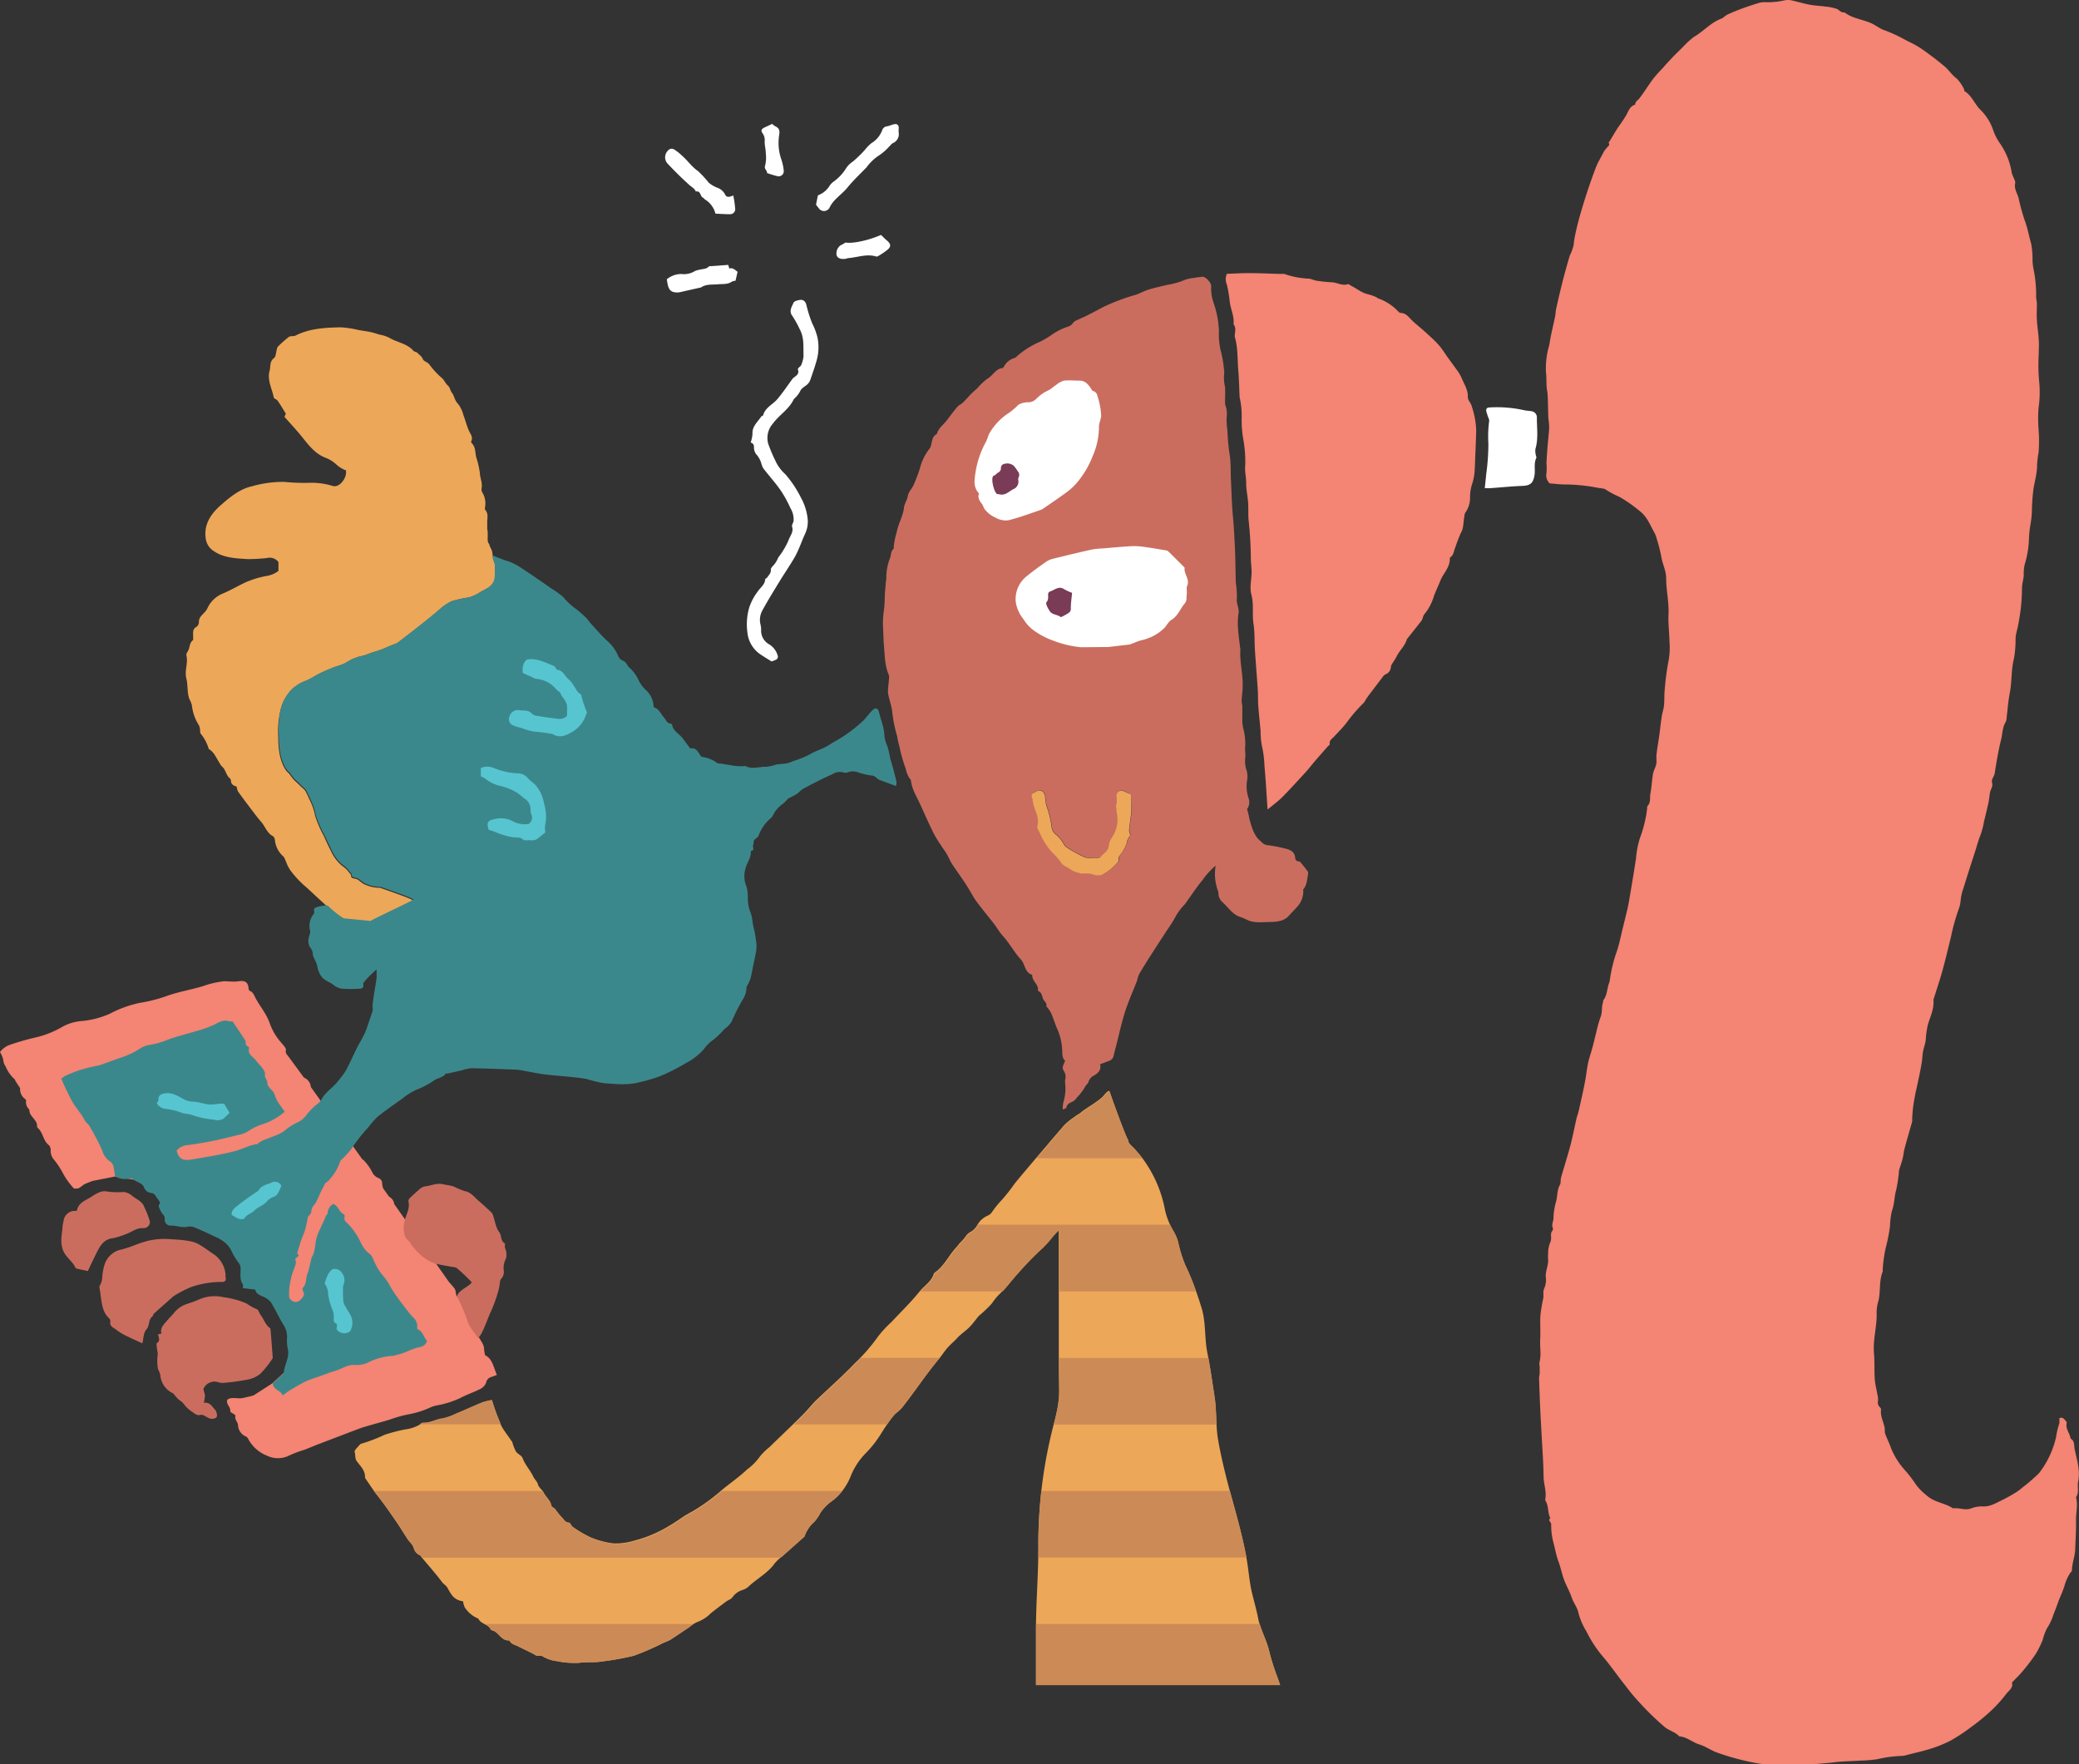 <svg xmlns="http://www.w3.org/2000/svg" viewBox="0 0 443.77 376.52"><rect x="0" y="0" width="443.77" height="376.52" fill="#333333" stroke="none"/><defs><style>.cls-1{fill:#f48473;}.cls-2{fill:#ca6d5f;}.cls-3{fill:#fff;}.cls-4{fill:#793b55;}.cls-5{fill:#eda759;}.cls-6{fill:#cc8b56;}.cls-7{fill:#3b888c;}.cls-8{fill:#56c5d0;}</style></defs><g id="Layer_2" data-name="Layer 2"><g id="Layer_1-2" data-name="Layer 1"><path class="cls-1" d="M313.31,84.68c.06-1.52-.81-2.71-1.32-4A8.17,8.17,0,0,0,311,79c-.64-.9-1.3-1.78-1.94-2.67s-1.22-1.86-1.95-2.68c-.88-1-1.88-1.87-2.86-2.77s-2.1-1.74-3.05-2.7c-.63-.65-1.15-1.34-2.16-1.38a.93.93,0,0,1-.57-.31,10.83,10.83,0,0,0-4.3-2.81c-.12,0-.21-.17-.33-.22a9.09,9.09,0,0,0-1.55-.58,6.55,6.55,0,0,1-2.17-.89c-.76-.48-1.55-.91-2.33-1.37-1.22.48-2.3-.3-3.46-.37a31.23,31.23,0,0,1-3.2-.32c-.6-.08-1.16-.39-1.76-.46a18,18,0,0,1-5.23-1,2,2,0,0,0-.65,0c-2.27-.06-4.54-.17-6.81-.18-1.64,0-3.28.1-4.8.15a2.88,2.88,0,0,0,0,2.3,28.87,28.87,0,0,1,.62,3.72c.21,1.6,1,3.09.8,4.76.58.7.33,1.51.27,2.29a1.06,1.06,0,0,0,0,.39c.7,2.35.54,4.8.75,7.21.16,1.87.19,3.76.28,5.64a2.57,2.57,0,0,0,.08.38,17.92,17.92,0,0,1,.36,3.83,24.15,24.15,0,0,0,.4,5.11,26.6,26.6,0,0,1,.36,5.25c-.14,1.32.22,2.54.2,3.82s.32,2.79.42,4.19c.08,1.16,0,2.34.08,3.51a83.74,83.74,0,0,1,.5,8.38c0,1,.16,1.91.16,2.87,0,1.59-.46,3.29-.06,4.76.58,2.13.14,4.24.47,6.34.28,1.83.18,3.71.3,5.57.19,2.9.43,5.79.62,8.7.07,1.07,0,2.15.1,3.23.13,1.78.33,3.56.49,5.34a16.42,16.42,0,0,0,.26,3.08,22.52,22.52,0,0,1,.56,4.3c.27,3,.44,6,.67,9.37,1.19-1,2.23-1.74,3.13-2.64,1.66-1.67,3.24-3.43,4.84-5.16.59-.63,1.12-1.31,1.69-2,1-1.2,2.08-2.4,3.12-3.59.17-.2.52-.42.49-.58-.15-.84.52-1.14.94-1.6.91-1,1.86-1.92,2.68-3A33.36,33.36,0,0,1,291.1,150a4.89,4.89,0,0,0,.48-.76c.32-.47.64-.93,1-1.38.76-1,1.51-2,2.28-3,.27-.35.53-.8.9-.94a1.8,1.8,0,0,0,1.14-1.67,1.67,1.67,0,0,1,.26-.58c.34-.55.73-1.08,1-1.66.65-1.27,1.81-2.23,2.17-3.67,0,0,.08,0,.1-.08,1-1.26,2-2.5,3-3.79.29-.4.29-1.05.62-1.39a11,11,0,0,0,2.07-4c.43-1.07.92-2.12,1.35-3.19.63-1.54,2-2.77,2-4.56,0-.12,0-.31.1-.37.77-.53.74-1.44,1.09-2.17a28.38,28.38,0,0,1,1.2-3.11c.55-.89.48-2.16.68-3.26.07-.33.05-.76.25-1a5.59,5.59,0,0,0,1-3.44,9,9,0,0,1,.4-2.56,11.14,11.14,0,0,0,.6-3.46c.06-.66.06-1.34.09-2,.08-2.07.19-4.14.22-6.21a17.91,17.91,0,0,0-.94-5C314,86,313.28,85.45,313.31,84.68Z"/><path class="cls-1" d="M442.83,309.22c-.15-.7.05-1.72-.87-2.18-.11-1.14-1.11-2-.82-3.31.06-.27-.4-.73-.72-1s-.59-.07-.85-.09a7.1,7.1,0,0,1,0,1.15,16.59,16.59,0,0,0-.68,2.87,19.59,19.59,0,0,1-3.66,7.77,37.65,37.65,0,0,1-3.54,3.06,9.91,9.91,0,0,1-1.33,1,33.66,33.66,0,0,1-3,1.68c-1.3.61-2.51,1.42-4.07,1.35a6.41,6.41,0,0,0-2.53.41c-1.32.51-2.59-.19-3.88,0-1.76-1.17-4-1.25-5.66-2.79A11.73,11.73,0,0,1,409,316.9a30.19,30.19,0,0,0-2.19-2.9,16.1,16.1,0,0,1-3.14-4.86c-.36-1.08-.9-2.1-1.28-3.17-.16-.46,0-1-.16-1.5-.29-1.2-.9-2.34-.71-3.65a.64.64,0,0,0-.23-.45,1.41,1.41,0,0,1-.41-1.43,4.4,4.4,0,0,0-.14-1.29c-.18-1.09-.49-2.18-.56-3.28-.13-1.87,0-3.75-.18-5.62-.21-2.74.57-5.39.59-8.11a8.33,8.33,0,0,1,.23-2.5c.71-2.19.16-4.57,1.05-6.73.05-.11,0-.27,0-.4a29.23,29.23,0,0,1,.63-4.61,38.13,38.13,0,0,0,.93-4.69,16.58,16.58,0,0,1,.39-3.21c.56-1.5.51-3.08.94-4.58a30.78,30.78,0,0,0,.59-4,2.7,2.7,0,0,1,.08-.39c.23-.74.5-1.46.69-2.21s.21-1.41.4-2.1c.52-2,1.1-3.89,1.64-5.84a3.49,3.49,0,0,0,0-.65c.06-.81.1-1.63.2-2.44s.3-1.87.47-2.8c.1-.53.23-1,.35-1.57.35-1.67.73-3.34,1-5,.15-.79.14-1.61.28-2.41s.48-1.64.59-2.48a19.4,19.4,0,0,1,.49-3.44c.52-1.69,1.35-3.35,1.16-5.21,0-.12.08-.24.12-.37.61-2,1.28-3.92,1.82-5.91.66-2.38,1.22-4.78,1.81-7.18A43.73,43.73,0,0,1,418,194.3a7.49,7.49,0,0,0,.52-2.27,10,10,0,0,1,.56-2.38c.57-1.87,1.16-3.72,1.75-5.57.33-1,.68-2.06,1-3.09a30.62,30.62,0,0,1,1-3,17.06,17.06,0,0,0,.67-2.69q.51-2,.93-3.93c.16-.72.21-1.47.34-2.2s.68-1.29.45-2.09.44-1.29.55-2c.38-2.41.77-4.84,1.37-7.2.32-1.27.26-2.64,1-3.81a2.32,2.32,0,0,0,.18-.89c.22-1.75.33-3.53.67-5.25.49-2.44.27-4.95.9-7.38a23.2,23.2,0,0,0,.34-4.18,7,7,0,0,1,.15-1.22,40.1,40.1,0,0,0,1.22-9.57c0-.9.28-1.8.38-2.7a10.27,10.27,0,0,1,.17-2.31,20.8,20.8,0,0,0,.95-5.84,23.94,23.94,0,0,1,.29-2.67,19.87,19.87,0,0,0,.33-3.08,40.71,40.71,0,0,1,.27-4.13c.22-1.85.84-3.62.83-5.52a18.6,18.6,0,0,1,.32-2.73,31.17,31.17,0,0,0,0-5,28.8,28.8,0,0,1,0-4.55,23.17,23.17,0,0,0,.12-5.7,38.07,38.07,0,0,1-.09-5.65c0-1.09.1-2.19,0-3.27-.08-1.4-.32-2.79-.39-4.18-.07-1.14,0-2.28,0-3.42,0-.49-.15-1-.16-1.47a27.3,27.3,0,0,0-.52-5.77,11.79,11.79,0,0,1-.25-2,18.26,18.26,0,0,0-.3-3.64c-.49-1.66-.77-3.37-1.4-5a45,45,0,0,1-1.27-4.66c-.26-1-1-2-.73-3.15.1-.44-.27-1-.44-1.48a7,7,0,0,1-.28-.71,15.17,15.17,0,0,0-2.6-6.45,11.33,11.33,0,0,1-1.33-2.59,11.14,11.14,0,0,0-2.61-4.32c-1.4-1.27-1.95-3.22-3.64-4.19,0,0,.07-.25,0-.32a8,8,0,0,0-1.6-2.33C416.62,16,416,14.93,415,14.11c-1.64-1.38-3.34-2.66-5.1-3.87a23.76,23.76,0,0,0-2.81-1.51,32.52,32.52,0,0,0-4.85-2.28c-1-.32-1.87-1.08-2.86-1.51-1.86-.83-4-1-5.67-2.3-.75.14-1.12-.54-1.68-.76a11.44,11.44,0,0,0-2.49-.49c-1.11-.15-2.24-.19-3.34-.4-1.28-.24-2.52-.64-3.79-.91a3.8,3.8,0,0,0-1.54,0,16,16,0,0,1-4,.39,4.35,4.35,0,0,0-1.3.12c-1.21.36-2.4.75-3.58,1.18s-2.21.86-3.28,1.35c-.46.22-.82.68-1.29.86-2.25.83-3.8,2.72-5.84,3.89A19.7,19.7,0,0,0,359,10.26a58,58,0,0,0-4.05,4.24,30,30,0,0,0-2.07,2.31c-1,1.35-1.89,2.8-2.91,4.14-.34.45-.94.7-.93,1.38-1.09.32-1.4,1.26-1.86,2.16a32.64,32.64,0,0,1-1.83,2.74c-.58.91-1.11,1.83-1.67,2.75-.11.18-.35.44-.29.53.31.52-.17.69-.38,1a7.7,7.7,0,0,0-.57.71c-.44.78-.83,1.58-1.28,2.36-.76,1.34-4.95,13.32-5.27,17.79a12,12,0,0,1-.84,2.25c-.54,1.85-1.07,3.71-1.54,5.58s-.92,3.8-1.34,5.71c-.12.5-.1,1-.21,1.54-.27,1.35-.59,2.69-.87,4-.16.77-.27,1.55-.42,2.31a17.15,17.15,0,0,0-.68,5.66c.18,1.38,0,2.82.29,4.17.15.76.17,5.28.23,5.76a12.38,12.38,0,0,1,.16,2c-.06,1.28-.23,2.56-.33,3.84s-.19,2.5-.24,3.76a10.3,10.3,0,0,1,0,2,2.3,2.3,0,0,0,.7,2.22c1,.08,2,.2,3,.23a38.14,38.14,0,0,1,7.31.72c.59.13,1.33.08,1.73.43a18.56,18.56,0,0,0,2.82,1.49,30.33,30.33,0,0,1,4.75,3.38c1.33,1.21,1.88,2.8,2.72,4.25a6.17,6.17,0,0,1,.54,1.45,29.59,29.59,0,0,1,.93,3.65c.23,1.58,1.05,3,1.05,4.67,0,2.55.62,5.08.5,7.68-.09,1.93.17,3.88.21,5.83a16.12,16.12,0,0,1-.15,3.81,54.7,54.7,0,0,0-.86,6.35c-.13,1.14-.05,2.3-.16,3.44-.08.81-.37,1.6-.49,2.42-.2,1.25-.32,2.52-.49,3.78-.2,1.42-.46,2.84-.62,4.27-.09.69.07,1.41-.06,2.08s-.57,1.36-.69,2.06c-.24,1.41-.29,2.84-.56,4.24-.16.86.14,1.82-.58,2.58-.15.15-.09.5-.13.76-.1.63-.16,1.28-.32,1.91a25.11,25.11,0,0,1-1.18,4.16,19.51,19.51,0,0,0-.86,4.44c-.18,1.07-.33,2.15-.51,3.22-.26,1.59-.52,3.19-.8,4.78-.14.85-.28,1.71-.47,2.56-.35,1.52-.73,3-1.11,4.56s-.68,3.15-1.2,4.67a31.1,31.1,0,0,0-1.5,6.14,2.21,2.21,0,0,1-.11.51c-.51,1.23-.4,2.68-1.28,3.8-.09.1,0,.33-.06.47-.37,1-.1,2.08-.52,3.09a28.2,28.2,0,0,0-.95,3.41c-.28,1.07-.52,2.15-.81,3.21s-.68,2.13-.91,3.22c-.29,1.39-.42,2.82-.7,4.21-.39,2-.85,4-1.3,6-.12.55-.34,1.07-.47,1.62-.44,1.92-.8,3.85-1.3,5.75-.62,2.31-1.35,4.58-2,6.88-.14.5,0,1.11-.25,1.54-.61,1.13-.5,2.38-.81,3.55a14.54,14.54,0,0,0-.56,3.61c0,.63-.45,1.27-.15,2a.73.73,0,0,1-.07.63c-.43.48-.27,1-.28,1.56a2.35,2.35,0,0,1-.27,1.11,6.68,6.68,0,0,0-.37,2.4,4.78,4.78,0,0,0,0,1c.11,1.37-.67,2.64-.47,4a4.42,4.42,0,0,1-.41,2.34,3.51,3.51,0,0,0-.13,1.13,6.19,6.19,0,0,1,0,.74,37.23,37.23,0,0,0-.63,3.73c-.11,1.71.05,3.44-.05,5.15s.29,3.32-.17,5a2.64,2.64,0,0,0,.06.78c0,.47,0,1,0,1.42s-.14.74-.13,1.1q.11,3.48.27,7c.08,1.75.19,3.49.28,5.24.15,2.9.38,5.81.41,8.72,0,1.64.69,3.22.36,4.88a.64.64,0,0,0,.08.38c.68,1.13.41,2.5,1,3.66-.6.51.2.84.19,1.33a14,14,0,0,0,.52,4.05c.34,1.26.54,2.57,1,3.79s.71,2.47,1.12,3.69c.49,1.44,1.28,2.71,1.76,4.14.37,1.1,1.2,2.09,1.4,3.2a14.76,14.76,0,0,0,1.73,4,26.21,26.21,0,0,0,3.5,5.35c1.73,2,3.19,4.22,4.87,6.27a41.16,41.16,0,0,0,3,3.6,60.08,60.08,0,0,0,5.44,5.26c1,.73,2.18,1,3,1.9,1.61.1,2.79,1.27,4.28,1.72,1.22.38,2.31,1.13,3.5,1.63a53.82,53.82,0,0,0,8.06,2.24,18.27,18.27,0,0,0,4.28.41,82.9,82.9,0,0,0,12.7-.44c1.92-.27,3.89-.26,5.83-.39a28.09,28.09,0,0,0,3.67-.31,27.06,27.06,0,0,1,5.37-.7,3.32,3.32,0,0,0,.76-.16c1.73-.45,3.48-.82,5.18-1.36a26,26,0,0,0,4.34-1.77,38.77,38.77,0,0,0,4.34-2.87,41.3,41.3,0,0,0,3.85-3.12,29.08,29.08,0,0,0,3.61-3.92c.53-.71,1.59-1.34,1.23-2.44.8-.85,1.62-1.61,2.32-2.47a41.55,41.55,0,0,0,2.75-3.62,19.8,19.8,0,0,0,1.49-3,12.26,12.26,0,0,1,.9-2.45,12.47,12.47,0,0,0,1.42-3c.45-1.1.83-2.24,1.26-3.35a27.39,27.39,0,0,0,1.07-2.72,9.59,9.59,0,0,1,1.25-2.81c.11-.16.35-.32.35-.48,0-1.54.65-3,.7-4.53.07-2.11.22-4.23.17-6.34,0-1.6.44-3.2,0-4.8.72-1,.23-2.17.44-3.26C444.09,313.81,443.29,311.5,442.83,309.22Z"/><path class="cls-1" d="M103.54,289.24a9.5,9.5,0,0,1-.21-1.29c0-1.3-1.19-2.14-1.39-3.37,0-.14-.35-.21-.51-.35s-.61-.45-.58-.62c.16-.87-.72-1.08-1-1.75.77-.91-.16-1.54-.55-2.22-.57-1-.78-2.14-1.73-2.93-.29-.25-.24-.89-.38-1.35a1.53,1.53,0,0,0-.29-.51c-.34-.42-.71-.83-1.1-1.28h0L84.16,257a2.11,2.11,0,0,0-1.12-1.6h0l-1.25-1.76a3.84,3.84,0,0,1-.22-1.08,1.14,1.14,0,0,0-.72-1.1,2.7,2.7,0,0,1-1.26-1,10.67,10.67,0,0,0-2.12-3l-.06.07L66.35,232l0,0a2.35,2.35,0,0,0-1.47-2l-3.24-4.41-.13-.17-.42-.56a1,1,0,0,1-.06-.72c.11-.42-.59-1.1-1-1.61a12.08,12.08,0,0,1-2.34-3.84,12.93,12.93,0,0,0-1.21-2.55c-.6-1-1.33-2-1.91-3.08-.33-.59-.49-1.28-1.23-1.56a.58.58,0,0,1-.27-.43c-.07-1.37-.7-1.87-2.11-1.64-1,.17-2.15,0-3.22,0a21.1,21.1,0,0,0-4.55,1.09c-2.6.77-5.3,1.19-7.86,2.15a31.51,31.51,0,0,1-5.53,1.38,24.53,24.53,0,0,0-6.33,2.3,18.86,18.86,0,0,1-6.15,1.58,10,10,0,0,0-4,1.22A20.43,20.43,0,0,1,8,221.33,54.54,54.54,0,0,0,2.11,223,4.53,4.53,0,0,0,0,224.54a5.5,5.5,0,0,1,.69,1.65,2.85,2.85,0,0,0,.52,1.44,7.58,7.58,0,0,0,1.94,2.75c.08.05.08.23.14.33.28.44.57.87,1,1.52a2.61,2.61,0,0,0,1,2.28c.13.1.29.28.28.42a2.06,2.06,0,0,0,.7,1.88c-.11,1.5,1.75,2.11,1.64,3.62,0,.15.18.34.32.47,1,1,1,2.64,2.25,3.55a1.62,1.62,0,0,1,.33,1.22,2.91,2.91,0,0,0,.73,1.87,16.83,16.83,0,0,1,1.79,2.67,15.2,15.2,0,0,0,2.47,3.47c1,0,1,0,1.91-.73a4.86,4.86,0,0,1,1.05-.51c.32-.14.65-.24,1-.39l4.73-.93L36.09,253l16.1,13.28L61,280.92l2,9.86-4.9,4.49-4,2.57c-.78.2-1.57.4-2.37.56-1.08.2-2.28-.34-3.22.35-.31,1,.81,1.56.63,2.49,0,.16.6.43.91.67.09.07.24.21.22.27-.26.79.5,1.28.54,2a2.73,2.73,0,0,0,1.62,2.39,1,1,0,0,1,.48.42A7.74,7.74,0,0,0,57,310.69a5.35,5.35,0,0,0,4.51.07,20.87,20.87,0,0,1,3-1.18c.41-.12.81-.28,1.21-.44.76-.3,1.51-.63,2.28-.92l7.88-3c.65-.24,1.3-.5,2-.7,1.78-.53,3.57-1,5.35-1.54a26.19,26.19,0,0,1,4-1.12,19.7,19.7,0,0,0,4.84-1.56,8.57,8.57,0,0,1,1-.31,19.71,19.71,0,0,0,5.18-1.61c1.37-.73,2.87-1.22,4.26-1.93a2.58,2.58,0,0,0,1.26-1.35,1.48,1.48,0,0,1,1.06-1.19l1.23-.46C105.34,291.8,105.11,290,103.54,289.24Z"/><path class="cls-2" d="M266.18,172.69a7.92,7.92,0,0,1,.31,1.17,5.86,5.86,0,0,1-1.43,4.31c-1.41,1.75-2.77,3.54-4.16,5.31a2.28,2.28,0,0,1-.53.58,16,16,0,0,0-3.73,3.83c-1.35,1.61-2.47,3.4-3.72,5.09a13.78,13.78,0,0,0-1.75,2.23,33.68,33.68,0,0,1-2.12,3.4c-1.11,1.73-2.25,3.46-3.36,5.2-.88,1.37-1.75,2.75-2.57,4.16a9.78,9.78,0,0,0-.42,1.36c-.85,2.19-1.82,4.34-2.54,6.57s-1.28,4.83-1.9,7.25c-.19.71-.38,1.42-.54,2.14a1.47,1.47,0,0,1-1,1.14l-1.91.72c.33,1.21-.42,1.91-1.36,2.44a2.18,2.18,0,0,0-1.12,1.36c-.11.38-.56.65-.71,1a10.73,10.73,0,0,1-1.73,2.27,2.55,2.55,0,0,1-1,.94c-.64.26-1.15.52-1.29,1.28,0,.12-.38.19-.76.37a7.48,7.48,0,0,1,.15-1.58,9.73,9.73,0,0,0,.38-3.9,4,4,0,0,1,0-.92,2.28,2.28,0,0,0-.29-1.84c-.41-.59-.25-1,.28-2.17-.71-.62-.57-1.43-.63-2.31a12.57,12.57,0,0,0-1-4.36c-.51-1.13-.86-2.33-1.35-3.47a7.53,7.53,0,0,0-.83-1.25c-.06-.09-.22-.19-.2-.26.19-.77-.59-1.1-.75-1.68s-.29-1.27-1-1.58c0,0-.07-.08-.06-.11.2-1.23-1.11-1.87-1.19-3,0-.13,0-.33-.11-.35-1.55-.52-1.39-2.26-2.35-3.27-1.41-1.51-2.38-3.42-3.82-5-.72-.77-1.24-1.73-1.89-2.58-1.25-1.61-2.56-3.17-3.77-4.81-.68-.92-1.2-2-1.81-2.95-.43-.68-.86-1.36-1.31-2-.68-1-1.4-2-2.06-3-.4-.62-.68-1.32-1.06-2s-.89-1.32-1.31-2a26.45,26.45,0,0,1-1.5-2.43c-1-2-1.89-4-2.79-6-.78-1.77-1.9-3.41-2.13-5.4,0-.16-.17-.3-.27-.43a5.55,5.55,0,0,1-.8-1.95,36.37,36.37,0,0,1-1.25-4.25c-.16-.78-.37-1.55-.55-2.33,0-.21-.06-.43-.11-.63a28.62,28.62,0,0,1-1-5c-.11-1.37-.71-2.7-.9-4.08-.12-.84.35-3.45.19-3.8-.9-2-.88-4.13-1.06-6.23-.11-1.2-.12-2.42-.18-3.63a18.32,18.32,0,0,1,.19-4.18,28.43,28.43,0,0,0,.16-3.07c.07-1,.16-1.93.24-2.9a3.34,3.34,0,0,0,.09-.52,11.41,11.41,0,0,1,.83-4.58c.2-.63.11-1.33.68-1.83.1-.08.07-.33.07-.5a16.62,16.62,0,0,1,.66-3.18c.32-1.81,1.35-3.37,1.53-5.16.1-.9.67-1.58.82-2.48s.87-1.54,1.23-2.35a36,36,0,0,0,1.32-3.45,11.16,11.16,0,0,1,2.14-4.37,1.76,1.76,0,0,0,.23-.58c.29-.87.22-1.93,1.23-2.45,0,0,.06-.07.07-.11.35-1.23,1.42-1.92,2.14-2.88s1.45-1.94,2.23-2.86c.29-.34.77-.5,1.1-.82.66-.64,1.25-1.34,1.9-2,.42-.42.89-.79,1.32-1.2a11.84,11.84,0,0,1,2.13-2c1.15-.64,1.7-2.11,3.19-2.23.12,0,.22-.25.33-.39a3.65,3.65,0,0,1,2.17-1.75,1.45,1.45,0,0,0,.64-.45A18,18,0,0,1,221.85,73a17.31,17.31,0,0,0,2.72-1.6,12.85,12.85,0,0,1,3.27-1.64,2.16,2.16,0,0,0,1.23-.86c.33-.47,1.07-.65,1.64-.95.36-.18.75-.32,1.12-.51,1.18-.61,2.36-1.2,3.52-1.84a42.75,42.75,0,0,1,7.14-2.7c.9-.31,1.74-.8,2.64-1.08,1.28-.4,2.61-.67,3.9-1a15.9,15.9,0,0,0,3.68-1,6.52,6.52,0,0,1,2-.48c.64-.12,1.29-.2,1.93-.27s1.91,1.2,1.89,2a9.33,9.33,0,0,0,.49,3.48,21.26,21.26,0,0,1,1.17,6.1,15.18,15.18,0,0,0,.35,4.08,25.93,25.93,0,0,1,.78,4.73s0,.09,0,.13a8.55,8.55,0,0,0,.17,3c.08,1,0,2.09,0,3.14a2.8,2.8,0,0,0,.07.77,5.13,5.13,0,0,1,.27,2.53,15.57,15.57,0,0,0,.17,2.87,43.15,43.15,0,0,0,.5,5.31c.25,1.71.16,3.48.25,5.22.13,2.65.18,5.32.44,8,.19,2,.28,4,.38,5.92.15,2.65.13,5.3.22,8a19.29,19.29,0,0,1,.22,3.36c-.15,1.13.53,2.06.36,3.15a14.89,14.89,0,0,0-.12,3.13c.08,1.45.3,2.89.47,4.33a1.32,1.32,0,0,1,.05.26c-.19,2.58.52,5.11.49,7.68,0,1.1-.18,2.21-.23,3.31,0,.42.14.83.15,1.25,0,1.09,0,2.18,0,3.28a11.58,11.58,0,0,0,.18,1.28,13.11,13.11,0,0,1,.45,3.78c-.15.89.1,1.68,0,2.46a6.44,6.44,0,0,0,.34,3,5.39,5.39,0,0,1,0,2.23,8.16,8.16,0,0,0,.37,3.55A2.48,2.48,0,0,1,266.18,172.69Zm-24.7-3.11-1.24-.63a1.79,1.79,0,0,0-.24-.12c-1.14-.33-1.75.22-1.57,1.4a4.46,4.46,0,0,1,0,1,4.43,4.43,0,0,0-.15.76c.09.95.26,1.89.33,2.84a7,7,0,0,1-1.13,3.73,4.38,4.38,0,0,0-.76,1.9c-.06,1.14-1.19,1.58-1.75,2.4-.19.27-1,.17-1.5.18a4.45,4.45,0,0,1-1.83-.08,33.5,33.5,0,0,1-3.67-2,2.24,2.24,0,0,1-.89-.94,7,7,0,0,0-1.78-2.06,2.6,2.6,0,0,1-.74-1.29,20.75,20.75,0,0,0-1.1-4.64,8.65,8.65,0,0,1-.3-1.92,2,2,0,0,0-.22-.84,1.13,1.13,0,0,0-1.58-.43c-.6.28-1.3.38-1,1.33.14.46.17,1,.28,1.41.35,1.54,1.36,2.93.84,4.66-.12.43.33,1,.56,1.55a14.48,14.48,0,0,0,2.64,4.12,13,13,0,0,1,1.91,2.19c.32.54,1.07.82,1.65,1.19a5.52,5.52,0,0,0,3.11,1.12,6,6,0,0,1,2.28.24,2.52,2.52,0,0,0,1.73,0,11.32,11.32,0,0,0,2.66-2c.34-.36,1-.75.8-1.51,0-.24.27-.55.43-.82a7.65,7.65,0,0,0,1.32-2.43,2.92,2.92,0,0,1,.8-1.7,3.11,3.11,0,0,1-.3-1c.12-1.31.32-2.62.48-3.92a4,4,0,0,0,0-.49Z"/><path class="cls-3" d="M236.1,138.1v0a2.67,2.67,0,0,0,.4,0l4.53-.53a1.21,1.21,0,0,0,.37-.11c.73-.27,1.44-.59,2.18-.8a10,10,0,0,0,4.94-2.61c.53-.56.89-1.37,1.52-1.75,1.41-.83,1.85-2.34,2.81-3.46.57-.67.36-1.3.46-1.94s-.13-1.34.1-1.88c.62-1.43-.76-2.51-.54-3.84,0,0-.05-.07-.08-.1-1.13-1.13-2.26-2.27-3.4-3.39a.93.93,0,0,0-.47-.22c-1.8-.29-3.6-.62-5.42-.84a16.64,16.64,0,0,0-2.91,0c-1.77.11-3.54.28-5.31.43a17,17,0,0,0-2.14.21c-2.81.63-5.62,1.3-8.43,2a4.45,4.45,0,0,0-1.5.69c-1.33.93-2.65,1.88-3.91,2.91a6.2,6.2,0,0,0-2.48,5.61,7.56,7.56,0,0,0,1.62,3.64,8.4,8.4,0,0,0,2.27,2.47,16.77,16.77,0,0,0,4.09,2.14,22.88,22.88,0,0,0,5.79,1.4C232.43,138.15,234.27,138.1,236.1,138.1Z"/><path class="cls-3" d="M217.39,86.38a4.25,4.25,0,0,1,2.17-.52,2.36,2.36,0,0,0,1.7-.8,8.8,8.8,0,0,1,2.63-1.8c.59-.34,1.1-.83,1.67-1.2a4.17,4.17,0,0,1,1.55-.82c1.09-.12,2.21,0,3.32,0,1.28,0,1.87.85,2.48,1.74.11.16.21.41.36.45a1.34,1.34,0,0,1,1,1.15,14.85,14.85,0,0,1,.77,4.11c0,.79-.47,1.57-.46,2.36a15.68,15.68,0,0,1-1.33,6.27,20,20,0,0,1-3.43,5.77,13.08,13.08,0,0,1-2,1.86c-1.67,1.24-3.4,2.39-5.1,3.58a2.35,2.35,0,0,1-.46.26c-2.32.78-4.62,1.66-7,2.25a4.2,4.2,0,0,1-2.71-.54,5.94,5.94,0,0,1-2.43-1.91c-.19-.3-.27-.68-.49-1-.54-.68-1-1.35-.66-2.28,0,0-.12-.12-.17-.18-1.08-1.33-.79-2.83-.57-4.33a19.53,19.53,0,0,1,2.22-6.49c.33-.6.44-1.33.8-1.92a12.78,12.78,0,0,1,4.24-4.35A16.13,16.13,0,0,0,217.39,86.38Z"/><path class="cls-2" d="M266.49,173.86c1.06,5,2.3,5.3,2.94,6a1.85,1.85,0,0,0,1.25.54,30.69,30.69,0,0,1,3.93.78c.87.24,1.7.65,1.84,1.8,0,.3.18.93.86.87.15,0,.36.26.5.44.46.56.92,1.13,1.33,1.72a.84.84,0,0,1,.06.61c-.21,1.1-.22,2.28-1,3.19-.07.07-.05.25,0,.37a5,5,0,0,1-1.44,3.5c-.51.59-1.08,1.13-1.6,1.72-1.05,1.2-2.49,1.34-3.91,1.38-1.61,0-3.26.28-4.82-.34a14.47,14.47,0,0,0-1.52-.68c-1.82-.49-2.7-2.1-4-3.23a2.64,2.64,0,0,1-.83-2.1c-1.66-4.38.11-6.62-.76-7.65.58-.65,1.19-.57,1.8-1.23,1.7-1.85.34-3.43,1.63-5.64C263.08,175.22,265.88,174.56,266.49,173.86Z"/><path class="cls-4" d="M228.84,126.53c-.1,1.15-.28,2.26-.27,3.36a1,1,0,0,1-.49.94,9.6,9.6,0,0,1-1.12.65c-.18.1-.49.27-.58.2-.74-.58-1.9-.42-2.4-1.4a6.48,6.48,0,0,1-.39-.67c-.18-.44-.5-.89,0-1.38.1-.11.08-.33.12-.5.11-.52-.24-1.26.47-1.5,1-.34,1.83-1.25,3-.46A10.66,10.66,0,0,0,228.84,126.53Z"/><path class="cls-4" d="M212.2,101.49c.3-.07.53-.44.82-.61a1,1,0,0,0,.63-.9.91.91,0,0,1,.85-1,2.09,2.09,0,0,1,1.91.46,8.69,8.69,0,0,1,.84,1.15,1.12,1.12,0,0,1,.22,1.2,1,1,0,0,0-.12.64,1.73,1.73,0,0,1-1.11,2c-.9.49-1.7,1.4-2.92,1.07-.2-.05-.48,0-.6-.13C212.06,104.67,211.36,101.67,212.2,101.49Z"/><path class="cls-2" d="M43.5,299.39c1.51-.14,1.82,1,2.52,1.6.06.05.06.16.09.24.49,1.14.14,1.64-1.1,1.58a1.29,1.29,0,0,1-.38-.12c-.61-.26-1.3-.84-1.81-.71-.84.21-1.28-.31-1.76-.62a6.74,6.74,0,0,1-1.84-1.73,4.09,4.09,0,0,0-1-.85A10.18,10.18,0,0,1,37,297.41a4.73,4.73,0,0,1-2.79-4,6.14,6.14,0,0,0-.49-1.21,10.39,10.39,0,0,1-.05-3.15c0-.46-.14-.92-.18-1.38s-.15-.89,0-1c.81-.55.36-1.22.25-1.88l.73-.17c-.35-1.19.49-1.91,1.14-2.7.49-.59,1.06-1.11,1.54-1.71a6,6,0,0,1,2.76-1.91,25.34,25.34,0,0,0,2.69-1,8.2,8.2,0,0,1,5-.45,18.5,18.5,0,0,1,5,1.34,12.25,12.25,0,0,0,2.19,1.23c.36.09.54.82.84,1.22.7.92,1,2.11,2,2.82.15.1.13.48.15.73.15,1.71.28,3.42.41,5.14,0,.2.07.46,0,.59a21.29,21.29,0,0,1-2.63,3.3,6.2,6.2,0,0,1-2.81,1.25,49.21,49.21,0,0,1-5.16.69,3.65,3.65,0,0,1-1.24-.22,2.6,2.6,0,0,0-2.65,1c-.11.18-.28.4-.26.58.06.46.27.89.31,1.34A8.93,8.93,0,0,1,43.5,299.39Z"/><path class="cls-2" d="M21.19,274.59a3.94,3.94,0,0,0,.63-1.79,11.35,11.35,0,0,1,.6-3.2,4.9,4.9,0,0,1,2.79-2.73,26.47,26.47,0,0,0,3.08-.93,29.87,29.87,0,0,1,3.18-1.09,15.91,15.91,0,0,1,5.46-.32A23.4,23.4,0,0,1,41,265a6.88,6.88,0,0,1,2.12,1c.92.56,1.77,1.23,2.67,1.81A5.92,5.92,0,0,1,48.15,272a2.07,2.07,0,0,0,0,.61c.18.63-.11,1-.68,1a20.13,20.13,0,0,0-6.44,1,23.29,23.29,0,0,0-4,2.05c-1.4,1.23-2.8,2.47-4.18,3.72-.17.15-.17.49-.34.61-.9.68-.5,1.88-1.23,2.72s-.59,1.91-.9,3c-1.1-.51-2.07-.92-3-1.4a12.1,12.1,0,0,1-2.57-1.5c-.51-.44-1.49-.7-1.25-1.76a.9.9,0,0,0-.29-.7c-1.36-1.28-1.51-3-1.77-4.7C21.44,276,21.33,275.41,21.19,274.59Z"/><path class="cls-2" d="M18.75,271.28c-.78-.17-1.5-.31-2.21-.48a.66.66,0,0,1-.45-.26c-.68-1.48-2.21-2.27-2.74-4s-.11-3.08,0-4.6c0-.55.19-1.1.27-1.65a2.46,2.46,0,0,1,1.91-1.82c.25,0,.52,0,.89-.08.31-1.76,1.92-2.2,3.16-3a7.66,7.66,0,0,1,1.42-.81,2.91,2.91,0,0,1,1.49-.33,16.2,16.2,0,0,0,3.87.16,3.14,3.14,0,0,1,1.85.82c.91.75,2.17,1.15,2.6,2.42A18.6,18.6,0,0,1,32,260.74a1.34,1.34,0,0,1-1.46,1.38c-1.46-.07-2.47.9-3.72,1.3a14.91,14.91,0,0,1-2.71.85c-1.84.2-2.65,1.46-3.37,2.88S19.47,269.75,18.75,271.28Z"/><path class="cls-3" d="M316.93,104.19c.12-1.17.23-2.08.31-3a48,48,0,0,0,.46-6.54,24.59,24.59,0,0,1,.17-4.78c.05-.35-.2-.73-.31-1.1s-.23-.64-.3-1c-.11-.57.16-.78.72-.81a26.52,26.52,0,0,1,7.38.6c.48.11,1,.11,1.47.2a1.33,1.33,0,0,1,1.22,1.45c0,2.2.34,4.43-.31,6.62a3.33,3.33,0,0,0,.09,1.28c0,.21.19.46.11.61-.59,1.17-.2,2.45-.39,3.66-.27,1.75-.91,2.27-2.64,2.33-2.13.07-4.26.3-6.39.45C318.05,104.22,317.58,104.19,316.93,104.19Z"/><path class="cls-3" d="M160.23,94.46a7.07,7.07,0,0,0,.39-1.84c-.1-1.62,1.09-2.54,1.86-3.7.09-.13.38-.17.42-.29.43-1.64,2-2.25,3-3.41s2-2.64,3-4a2.86,2.86,0,0,1,.39-.51c.61-.5,1.43-.87,1-1.92,0-.08.17-.27.28-.39s.36-.26.42-.43a6.08,6.08,0,0,0,.53-2c-.08-1.89.19-3.81-.79-5.65a22.19,22.19,0,0,0-1.63-2.94c-.75-1-.07-1.92.28-2.77.14-.33.85-.52,1.33-.59.76-.12,1.19.29,1.4,1a27.21,27.21,0,0,0,1.26,4,14,14,0,0,1,1.12,3,10.29,10.29,0,0,1-.14,4.78c-.38,1.4-.87,2.77-1.34,4.14a2.51,2.51,0,0,1-.58,1c-.5.51-1.29.84-1.57,1.43a5.54,5.54,0,0,1-1.18,1.59,1.48,1.48,0,0,0-.27.29c-1,2.12-3.09,3.31-4.43,5.15a4.63,4.63,0,0,0-1,4.32,35.33,35.33,0,0,0,1.85,4.26,9.29,9.29,0,0,0,1.8,2.24,23.42,23.42,0,0,1,3.37,5.07,11.74,11.74,0,0,1,1.43,4.86,6.14,6.14,0,0,1-.57,2.76c-.8,1.71-1.36,3.54-2.32,5.17s-1.89,3-2.81,4.46c-1.36,2.24-2.75,4.46-4,6.75a4.14,4.14,0,0,0-.42,2.91,5,5,0,0,1,.16,1.15,3.33,3.33,0,0,0,1.8,3.22,4.2,4.2,0,0,1,1.78,2.53.73.73,0,0,1-.28.63,5.69,5.69,0,0,1-1.08.44c-.9-.57-1.81-1.1-2.67-1.71a6.44,6.44,0,0,1-2.49-4.52,12.89,12.89,0,0,1,.4-5.29,11.73,11.73,0,0,1,1.76-3.33c.57-.9,1.59-1.51,1.65-2.72,0-.11.3-.17.38-.3.35-.54.92-1,.81-1.74,0-.25.28-.6.51-.83a5.15,5.15,0,0,0,1-1.56,2.73,2.73,0,0,1,.34-.52,16.8,16.8,0,0,0,1.9-3.25c.32-1,1.18-1.84.79-3-.1-.32.23-.77.32-1.17a4.58,4.58,0,0,0-.66-2.76,25.93,25.93,0,0,0-1.85-3.44,28.88,28.88,0,0,0-1.78-2.38c-.73-.91-1.49-1.8-2.2-2.73a4.59,4.59,0,0,1-.39-1,5,5,0,0,0-1.12-2,2.39,2.39,0,0,1-.45-1.58C160.91,94.89,160.72,94.57,160.23,94.46Z"/><path class="cls-3" d="M174.18,43.69c.13-.65.26-1.28.41-2A4.86,4.86,0,0,0,177,39.77a3.42,3.42,0,0,1,1-1.05,10.09,10.09,0,0,0,2.63-2.85,5,5,0,0,1,1.43-1.4,24,24,0,0,0,2.6-2.54A9.28,9.28,0,0,1,186,30.56a5.48,5.48,0,0,0,2.3-2.75,1.19,1.19,0,0,1,1.05-.85c.5-.09,1-.33,1.48-.44.71-.16,1.09.23,1,1a4.21,4.21,0,0,0,0,.79,2.07,2.07,0,0,1-1.24,2.24c-.32.16-.54.52-.82.76a11.15,11.15,0,0,1-2.35,2A10,10,0,0,0,185,35.68c-1.38,1.43-2.84,2.79-4.09,4.33s-3,2.5-3.86,4.35a1.34,1.34,0,0,1-2.27.1Z"/><path class="cls-3" d="M156.52,41.72a22.39,22.39,0,0,1,.42,3,1.09,1.09,0,0,1-1.14,1c-1,0-2.06-.08-3.09-.12a4.91,4.91,0,0,0-2.19-3c-.18-.12-.3-.33-.49-.42-.62-.31-.43-1.53-1.5-1.3-.3-.73-1-1-1.54-1.54-1.53-1.37-3-2.85-4.41-4.33a2,2,0,0,1,0-2.87,1,1,0,0,1,1.27-.27,10.34,10.34,0,0,1,1.71,1.33c1.21,1.05,2.1,2.41,3.47,3.34A23.3,23.3,0,0,1,151.29,39a6.62,6.62,0,0,0,1.8,1.06,2.94,2.94,0,0,1,1.62,1.34C155.05,42.1,155.42,42.18,156.52,41.72Z"/><path class="cls-3" d="M157.44,58,157,59.92a2.34,2.34,0,0,0-.79.2c-.93.64-2,.46-3,.56-1.18.11-2.45-.08-3.53.64a1.12,1.12,0,0,1-.38.1l-3.94.89a3.16,3.16,0,0,1-.75.11c-1.32,0-1.84-.47-2.11-1.81-.06-.3-.1-.6-.17-1a4.86,4.86,0,0,1,3.11-1.13,4.44,4.44,0,0,0,2.9-.63,4.4,4.4,0,0,1,1.12-.31c.62-.17,1.32-.09,1.81-.64.08-.1.29-.09.45-.1l3.72-.26.24.78C156.46,57.05,156.88,57.64,157.44,58Z"/><path class="cls-3" d="M180.46,51.76c1.39.28,4.82-.4,7.59-1.62.43.4.81.81,1.24,1.17.85.7,1,1.31.14,2a14.63,14.63,0,0,1-2.11,1.41.55.55,0,0,1-.38,0c-2-.59-4,.25-6,.38-.08,0-.16.08-.24.1-1,.2-1.8,0-2.1-.62a2.13,2.13,0,0,1,.83-2.23C179.71,52.23,180,52.08,180.46,51.76Z"/><path class="cls-3" d="M164.84,26.44a3.22,3.22,0,0,0,.69.54c.86.38.93,1,.79,1.84a10.71,10.71,0,0,0,.42,5.1,10.61,10.61,0,0,1,.56,2.59A1.1,1.1,0,0,1,166,37.62a23.23,23.23,0,0,1-2.29-.7c.11-.56-.67-.8-.4-1.55a7.29,7.29,0,0,0,.15-2.65c0-.84-.26-1.69-.24-2.53a2.49,2.49,0,0,0-.42-1.71c-.45-.61-.3-.93.42-1.29Z"/><path class="cls-5" d="M241.48,169.58v3.25a4,4,0,0,1,0,.49c-.16,1.3-.36,2.61-.48,3.92a3.11,3.11,0,0,0,.3,1,2.92,2.92,0,0,0-.8,1.7,7.65,7.65,0,0,1-1.32,2.43c-.16.27-.48.58-.43.82.16.76-.46,1.15-.8,1.51a11.32,11.32,0,0,1-2.66,2,2.52,2.52,0,0,1-1.73,0,6,6,0,0,0-2.28-.24,5.52,5.52,0,0,1-3.11-1.12c-.58-.37-1.33-.65-1.65-1.19a13,13,0,0,0-1.91-2.19,14.48,14.48,0,0,1-2.64-4.12c-.23-.51-.68-1.12-.56-1.55.52-1.73-.49-3.12-.84-4.66-.11-.46-.14-1-.28-1.41-.3-.95.4-1,1-1.33a1.13,1.13,0,0,1,1.58.43,2,2,0,0,1,.22.84,8.65,8.65,0,0,0,.3,1.92,20.75,20.75,0,0,1,1.1,4.64,2.6,2.6,0,0,0,.74,1.29,7,7,0,0,1,1.78,2.06,2.24,2.24,0,0,0,.89.94,33.5,33.5,0,0,0,3.67,2,4.45,4.45,0,0,0,1.83.08c.52,0,1.31.09,1.5-.18.56-.82,1.69-1.26,1.75-2.4a4.38,4.38,0,0,1,.76-1.9,7,7,0,0,0,1.13-3.73c-.07-1-.24-1.89-.33-2.84a4.43,4.43,0,0,1,.15-.76,4.46,4.46,0,0,0,0-1c-.18-1.18.43-1.73,1.57-1.4a1.79,1.79,0,0,1,.24.12Z"/><path class="cls-5" d="M171.75,327.86a7.26,7.26,0,0,1,2.1-3.08,9.76,9.76,0,0,0,.85-1.15c.23-.35.4-.75.66-1.08a9.41,9.41,0,0,1,2.28-2.21,12.42,12.42,0,0,0,4-5.41,15,15,0,0,1,2.94-4.55,23.48,23.48,0,0,0,3.43-4.3c.53-.88,1.11-1.74,1.71-2.59a17.41,17.41,0,0,1,1.36-1.72,13.33,13.33,0,0,0,1.43-1.29c2.73-3.45,5.13-7.13,7.95-10.5.64-.77,1.18-1.65,1.86-2.4s1.38-1.31,2-2c.81-.89,1.83-1.52,2.67-2.38s1.3-1.63,2-2.4a24.86,24.86,0,0,0,2.77-2.65,11.51,11.51,0,0,1,1.7-2.05,30.9,30.9,0,0,0,2.62-3c1.3-1.54,2.63-3,4.06-4.47.78-.78,1.56-1.55,2.39-2.28a27,27,0,0,0,2.19-2.48c.42-.48.87-.89,1.28-1.36q0,11.39,0,22.76c0,3.86,0,7.72.09,11.58,0,3.13-.86,5.76-1.59,8.81a101.44,101.44,0,0,0-2.86,24.54c0,6.13-.54,12.23-.51,18.36,0,3.18,0,6.35,0,9.53v1.55h52.12c-.24-.7-.48-1.39-.74-2.08a47.9,47.9,0,0,1-1.62-5.23c-.6-2.47-1.89-4.58-2.37-7.09-.34-1.76-.83-3.42-1.25-5.15-.61-2.51-.74-5.09-1.22-7.63-.83-4.51-2.14-9.13-3.36-13.56-1-3.76-2-7.65-2.66-11.48-.55-3.09-.31-6.24-.79-9.35s-.91-6.25-1.53-9.36c-.67-3.42-.23-6.74-1.39-10.07a64.94,64.94,0,0,0-3.29-8.56,27.67,27.67,0,0,1-1.56-5,9.88,9.88,0,0,0-1.12-2.56,14.68,14.68,0,0,1-1.77-4.77,26.67,26.67,0,0,0-5-10.91c-.55-.66-1-1.23-1.59-1.83s-1.19-1-1.2-1.76c-.27-.06-3.39-8.53-4-10.43-.62.1-1.1,1-1.58,1.41l-.16.14c-1.2,1-2.59,1.79-3.82,2.67-.38.27-.54.49-1,.74a11.14,11.14,0,0,0-1.14.78,13.73,13.73,0,0,0-1.92,1.58c-.78.88-10,11.67-10.68,12.6a34.86,34.86,0,0,1-2.76,3.48,22.35,22.35,0,0,0-2,2.49,2,2,0,0,1-.85.72,4.74,4.74,0,0,0-2.35,2.17,3.83,3.83,0,0,1-1.26,1.27,3,3,0,0,0-1,.81,9.92,9.92,0,0,1-1.36,1.59c-.27.29-.48.63-.75.91-1.63,1.73-2.58,4-4.61,5.41a.64.64,0,0,0-.24.32c-.51,1.62-2,2.48-3,3.71-1.85,2.3-4,4.36-6,6.52a24.1,24.1,0,0,0-2.92,3.16,38.91,38.91,0,0,1-4.86,5.6c-2.67,2.8-5.59,5.36-8.36,8-1,1-1.84,2.09-2.82,3.07-2.36,2.33-4.76,4.61-7.14,6.92a12.13,12.13,0,0,0-2.27,2.32,11.59,11.59,0,0,1-2.45,2.4c-1.68,1.6-3.61,2.92-5.4,4.4a40.52,40.52,0,0,1-6.22,4.53c-.65.36-1.3.71-1.92,1.11-1,.66-2,1.39-3.09,2a27,27,0,0,1-3.24,1.7,26.73,26.73,0,0,1-4.17,1.45,13.69,13.69,0,0,1-4.5.61A18.79,18.79,0,0,1,126,328.1a24.73,24.73,0,0,1-3.76-2.22c-.32-.21-.5-.89-.77-.9-.87,0-1.13-.77-1.62-1.2a15,15,0,0,1-1.34-1.68c-.24-.28-.77-.47-.82-.76-.2-1.14-1.16-1.79-1.63-2.75-.31-.64-1.08-1.12-1.23-1.76s-.74-1.09-1-1.68c-.65-1.37-1.74-2.48-2.28-3.95-.21-.57-1.08-.87-1.44-1.43a11.3,11.3,0,0,1-.77-2c-.06-.16-.22-.28-.31-.43-.81-1.27-1.92-2.45-2.34-3.85a41.2,41.2,0,0,1-1.67-4.64,14.33,14.33,0,0,0-2,.49c-1.92.78-3.8,1.65-5.72,2.45a12.09,12.09,0,0,1-2.91,1c-1.33.18-2.51.93-3.87.9a1.12,1.12,0,0,0-.62.18,8,8,0,0,1-3.4,1.21,34.68,34.68,0,0,0-4.4,1.15,34.53,34.53,0,0,1-4.84,1.86,1,1,0,0,0-.55.34c-.4.5-1.15,1.14-1,1.51.2.67,0,1.41.54,2.05.75,1,1.74,1.92,1.66,3.35,0,.11.1.24.18.35.81,1.15,1.55,2.36,2.45,3.44C82,321,83.38,323,84.75,325c.78,1.14,1.48,2.33,2.24,3.48.43.65,1.14,1.2,1.32,1.9a2.34,2.34,0,0,0,1.37,1.59c.14.07.21.27.32.41,1.47,1.76,3,3.48,4.37,5.3.3.4.72.63,1,1s.53,1,.87,1.44a3.36,3.36,0,0,0,2.6,1.64,4.73,4.73,0,0,0,.36,1.3,6.38,6.38,0,0,0,2.42,2.19c.18.09.45.15.52.3.6,1.15,2.23,1.11,2.7,2.37,1.6.2,2.09,2.37,3.9,2.19.37.84,1.24.94,1.93,1.3,1.2.64,2.47,1.15,3.64,1.85.52.32,1-.08,1.57.28a7.69,7.69,0,0,0,3,1,18.26,18.26,0,0,0,4.86.35c1.6-.22,3.27,0,4.9-.3a56.93,56.93,0,0,0,6.68-1.21,58.88,58.88,0,0,0,6.39-2.79,10.83,10.83,0,0,0,1.39-.61c1.34-.86,2.65-1.77,4-2.66a6.55,6.55,0,0,1,1.73-1.12,8,8,0,0,0,2.92-1.9c1.06-.84,2.14-1.65,3.22-2.46.45-.33,1.09-.51,1.38-.94a4.12,4.12,0,0,1,2.22-1.57,3.46,3.46,0,0,0,1.14-.64c1.81-1.74,4.14-2.89,5.64-5a10.47,10.47,0,0,1,1.75-1.63l4.5-4A.45.45,0,0,0,171.75,327.86Z"/><path class="cls-2" d="M97.56,276.71c.13-1.21,2.53-2.14,3.06-2.89,0-.09,0-.21,0-.25-1-1-2-2-3.12-2.92a2.16,2.16,0,0,0-1-.25c-1.11-.22-2.23-.39-3.32-.65a6,6,0,0,1-1.6-.62,11.85,11.85,0,0,1-4.06-3.94c-.28-.42-.81-.71-1-1.16a5.57,5.57,0,0,1-.2-3.24c.27-1.44,1.24-2.75.87-4.33a.88.88,0,0,1,.23-.7c.65-.63,1.32-1.24,2-1.82a2.7,2.7,0,0,1,1.23-.72c1.28-.12,2.5-.76,3.84-.48.77.17,1.56.25,2.31.48a19.23,19.23,0,0,0,2.39,1c1.38.23,2.08,1.33,3,2.1s1.8,1.6,2.67,2.42a1.67,1.67,0,0,1,.39.67c.42,1.2.57,2.6,1.3,3.55.58.76.24,1.86,1.18,2.41.15.08-.09.76.14,1.18a2.42,2.42,0,0,1,.22,1.07,2.25,2.25,0,0,1-.14,1.1,4.29,4.29,0,0,0-.45,2.23,2.25,2.25,0,0,1-.53,2c-.3.28-.24.94-.35,1.42a12.41,12.41,0,0,1-.35,1.49,29.91,29.91,0,0,1-1.37,3.81c-.82,1.63-1.9,5.24-2.87,5.89-.78-1.25-1.81-2.17-2.26-3.69A39.75,39.75,0,0,0,97.56,276.71Z"/><path class="cls-5" d="M105.64,120.43a9.94,9.94,0,0,0-.35-1.05c-.13-.54-.13-1.13-.25-1.68a3.94,3.94,0,0,0-.36-.85,2,2,0,0,1-.21-.57c0-.15-.21-.33-.27-.49a1.94,1.94,0,0,1-.1-.77c0-.51,0-1,0-1.53A1.86,1.86,0,0,0,104,113c0-.52,0-1,0-1.55,0-.9.29-1.83-.42-2.62-.1-.11-.08-.34-.06-.52a4.48,4.48,0,0,0-.48-3.06,1.43,1.43,0,0,1-.25-1c.25-1.17-.33-2.22-.37-3.36a18.2,18.2,0,0,0-.76-3.27c-.25-1-.1-2.21-1-3.07a.38.38,0,0,1-.07-.37c.43-.89-.17-1.51-.49-2.25-.47-1-.74-2.18-1.15-3.25a6.92,6.92,0,0,0-1.21-2.53c-.74-.7-.73-1.66-1.32-2.38-.35-.44-.31-1.07-.9-1.56-.43-.36-.7-1.14-1.25-1.57a17.86,17.86,0,0,1-2.66-2.9c-.36-.45-1.17-.63-1.35-1.09-.23-.63-.75-.88-1.12-1.3-.21-.24-.68-.25-.89-.48-1.41-1.6-3.57-1.8-5.28-2.84a7.67,7.67,0,0,0-2-.62c-.61-.19-1.22-.4-1.84-.53-.85-.18-1.71-.29-2.56-.43a21.36,21.36,0,0,0-3.85-.59c-3.3.07-6.61.22-9.66,1.77-.43.21-1.07,0-1.44.31A24.45,24.45,0,0,0,59.3,74c-.14.12-.15.39-.22.59-.18.63-.18,1.51-.59,1.83-1,.75-.69,1.83-.94,2.72-.56,2,.52,3.78.88,5.67,0,.27.63.41.83.71.62.88,1.16,1.82,1.76,2.78l-.31.66c1.26,1.42,2.51,2.75,3.65,4.16,1.44,1.76,2.75,3.61,5,4.53a7.15,7.15,0,0,1,2.49,1.54,6.25,6.25,0,0,0,2,1.2,4.16,4.16,0,0,1,0,.74c-.19,1.36-1.56,3-2.86,2.58a15.13,15.13,0,0,0-5-.66,43.57,43.57,0,0,1-5.35-.2,24.14,24.14,0,0,0-6.87.94c-2.6.58-4.7,2.32-6.61,4s-3.67,3.9-3.26,7a3.66,3.66,0,0,0,1.34,2.54c2.23,1.76,5,1.84,7.64,2a35.51,35.51,0,0,0,4.11-.23,2.35,2.35,0,0,1,2.45.87v1.88a5.5,5.5,0,0,1-2.44,1.06,20.83,20.83,0,0,0-4.48,1.33c-1.71.79-3.33,1.77-5.08,2.49a6.16,6.16,0,0,0-3.22,3.21,3.35,3.35,0,0,1-.6.8c-.56.6-1.2,1.1-1.16,2.07a1.26,1.26,0,0,1-.55,1c-.86.47-.66,1.23-.69,2,0,.29.08.73-.08.86-.69.55-.6,1.41-.92,2.09-.17.36-.51.78-.44,1.08.43,1.66-.44,3.26,0,5,.37,1.38.11,3,.67,4.41a5,5,0,0,1,.51,1.29,9.77,9.77,0,0,0,1.5,4.25,3.23,3.23,0,0,1,.25,1c0,.24,0,.55.09.74a9.55,9.55,0,0,1,1.74,3.25c0,.13.27.21.4.33a5.53,5.53,0,0,1,.78.83c.49.77.91,1.57,1.4,2.34.18.29.52.49.69.79.29.47.47,1,.75,1.47s.72.69.73,1c0,1,.74,1.17,1.24,1.36a3,3,0,0,0,.26,1c1,1.42,2.08,2.82,3.14,4.22.59.78,1.18,1.57,1.83,2.3.87,1,1.23,2.4,2.52,3.06.22.11.35.52.4.8a5.32,5.32,0,0,0,1.73,3.45c.34.28.45.81.67,1.24a7.77,7.77,0,0,0,.94,1.84,22.44,22.44,0,0,0,2.83,3.1c.76.56,7.37,7,8.38,7.28.08,0,5.46.5,5.73.57.58-.45,8.56-4.12,9.17-4.58-.45-.45-4.19-1.68-7-2.7a7.65,7.65,0,0,1-3.49-.82c-.49-.25-.92-.75-1.43-1-.27-.13-.93-.17-1.13-.36s-.09-.52-.25-.71c-.31-.35-.7-.89-1-1.17s-.68-.53-1.08-.87a8.91,8.91,0,0,1-2.15-3c-.51-1-1-2.05-1.46-3.1a23.5,23.5,0,0,1-1.87-4.32,12.86,12.86,0,0,0-1.29-3.64,18.28,18.28,0,0,0-.82-1.72c-.28-.38-.84-.78-1.19-1.16s-.9-.82-1.3-1.24a13.19,13.19,0,0,1-.85-1.12c-.22-.28-.58-.54-.78-.84-1.42-2.07-1.65-4.84-1.65-7.24A19,19,0,0,1,60,151.1a9.1,9.1,0,0,1,2.23-3.87,8.23,8.23,0,0,1,3.14-1.95A19.63,19.63,0,0,0,67.75,144a40.16,40.16,0,0,1,4-1.75,10.88,10.88,0,0,0,1.89-.68c.54-.3,1-.62,1.58-.89a11.5,11.5,0,0,1,2.4-.75c.65-.17,1.32-.51,2-.71s1.37-.42,2.08-.69,1.59-.69,2.42-1l.72-.28.09-.07c3-2.29,6-4.57,8.82-7a10.87,10.87,0,0,1,2.65-1.85,25.21,25.21,0,0,1,3.76-.83,9.13,9.13,0,0,0,2.59-1.25,16.19,16.19,0,0,0,1.53-.85,3.11,3.11,0,0,0,1.24-1.44,3.58,3.58,0,0,0,.19-1.22A20.65,20.65,0,0,0,105.64,120.43Z"/><path class="cls-6" d="M221.14,348.58c0,3.18,0,6.35,0,9.53v1.55h52.12c-.24-.7-.48-1.39-.74-2.08a47.9,47.9,0,0,1-1.62-5.23c-.49-2-1.42-3.78-2-5.73H221.15C221.14,347.27,221.14,347.93,221.14,348.58Z"/><path class="cls-6" d="M104.82,347.92c1.6.2,2.09,2.37,3.9,2.19.37.84,1.24.94,1.93,1.3,1.2.64,2.47,1.15,3.64,1.85.52.32,1-.08,1.57.28a7.69,7.69,0,0,0,3,1,18.26,18.26,0,0,0,4.86.35c1.6-.22,3.27,0,4.9-.3a56.93,56.93,0,0,0,6.68-1.21,58.88,58.88,0,0,0,6.39-2.79,10.83,10.83,0,0,0,1.39-.61c1.34-.86,2.65-1.77,4-2.66.32-.21.63-.48.94-.71H103.39A2.64,2.64,0,0,1,104.82,347.92Z"/><path class="cls-6" d="M106.87,304a3.14,3.14,0,0,1-.22-.58,41.2,41.2,0,0,1-1.67-4.64,14.33,14.33,0,0,0-2,.49c-1.92.78-3.8,1.65-5.72,2.45a12.09,12.09,0,0,1-2.91,1c-1.33.18-2.51.93-3.87.9a1.12,1.12,0,0,0-.62.18,3.62,3.62,0,0,1-.33.2Z"/><path class="cls-6" d="M174.27,299c-1,1-1.84,2.09-2.82,3.07l-2,1.94h19.9l.38-.54a17.41,17.41,0,0,1,1.36-1.72,13.33,13.33,0,0,0,1.43-1.29c2.73-3.45,5.13-7.13,7.95-10.5a.76.76,0,0,1,.11-.14H183.72L182.63,291C180,293.77,177,296.33,174.27,299Z"/><path class="cls-6" d="M226.1,296.87a26.69,26.69,0,0,1-1.18,7.16h34.77c-.11-2-.13-4-.43-5.94-.43-2.76-.82-5.51-1.32-8.25H226.05C226.06,292.18,226.07,294.53,226.1,296.87Z"/><path class="cls-6" d="M208.65,261.67a3.83,3.83,0,0,1-1.26,1.27,3,3,0,0,0-1,.81,9.92,9.92,0,0,1-1.36,1.59c-.27.29-.48.63-.75.91-1.63,1.73-2.58,4-4.61,5.41a.64.64,0,0,0-.24.32c-.51,1.59-2,2.45-3,3.66H214c.78-.8,1.42-1.64,2.17-2.52,1.3-1.54,2.63-3,4.06-4.47.79-.78,1.56-1.55,2.39-2.28a27,27,0,0,0,2.19-2.48c.42-.48.87-.89,1.28-1.36q0,6.56,0,13.11H255.3a40.69,40.69,0,0,0-2.25-5.54,27.67,27.67,0,0,1-1.56-5,9.59,9.59,0,0,0-1.13-2.56c-.22-.38-.42-.76-.6-1.15h-41Z"/><path class="cls-6" d="M235.3,234.3l-.16.14c-1.2,1-2.59,1.79-3.82,2.67-.38.27-.54.49-1,.74a11.14,11.14,0,0,0-1.14.78,13.73,13.73,0,0,0-1.92,1.58c-.43.48-3.32,3.88-6,7h22.59c-.08-.11-.16-.23-.25-.34-.55-.66-1-1.23-1.59-1.83s-1.19-1-1.2-1.76c-.26-.06-3.24-8.12-3.92-10.27h-.42A14.24,14.24,0,0,0,235.3,234.3Z"/><path class="cls-6" d="M167.1,332.06l4.5-4a.45.45,0,0,0,.15-.21,7.26,7.26,0,0,1,2.1-3.08,9.76,9.76,0,0,0,.85-1.15c.23-.35.4-.75.66-1.08a9.41,9.41,0,0,1,2.28-2.21,9.32,9.32,0,0,0,2.14-2.11H154.07a40.23,40.23,0,0,1-6.1,4.43c-.65.36-1.3.71-1.92,1.11-1,.66-2,1.39-3.09,2a27,27,0,0,1-3.24,1.7,26.73,26.73,0,0,1-4.17,1.45,13.69,13.69,0,0,1-4.5.61A18.68,18.68,0,0,1,126,328.1a24.73,24.73,0,0,1-3.76-2.22c-.32-.21-.5-.89-.77-.9-.87,0-1.13-.77-1.62-1.2a15,15,0,0,1-1.34-1.68c-.24-.28-.77-.47-.82-.76-.2-1.14-1.16-1.79-1.63-2.75a1.69,1.69,0,0,0-.23-.36h-36c.21.29.41.59.64.86C82,321,83.38,323,84.75,325c.78,1.14,1.48,2.33,2.24,3.48.43.65,1.14,1.2,1.32,1.9a2.34,2.34,0,0,0,1.37,1.59c.14.07.21.27.32.41l.06.08h76.6Z"/><path class="cls-6" d="M221.65,330.22c0,.73,0,1.47,0,2.21h44.42c-.84-4.5-2.13-9.1-3.35-13.51l-.18-.69H222.29A99.14,99.14,0,0,0,221.65,330.22Z"/><path class="cls-7" d="M191.36,166.84c-.41-1.64-.8-3.28-1.33-4.88a19.94,19.94,0,0,0-.65-2.8,6.39,6.39,0,0,1-.62-2.59,10.57,10.57,0,0,0-.32-1.66c-.25-.95-.55-1.88-.79-2.83s-.74-1.16-1.43-.49-1.17,1.42-1.81,2.07a30.25,30.25,0,0,1-6.45,4.73c-.66.38-1.27.83-2,1.17-1,.49-2.07.83-3,1.39a21,21,0,0,1-3.62,1.48,8.49,8.49,0,0,1-1.33.48c-.78.14-1.57.15-2.35.28a10.17,10.17,0,0,1-2.15.48c-1.45-.08-2.93.59-4.35-.15a.89.89,0,0,0-.4,0c-1.87.15-3.67-.45-5.51-.6a.57.57,0,0,1-.23-.12,6.92,6.92,0,0,0-3.29-1.27c-.67-.75-.9-2-2.35-1.8-.14,0-.36-.43-.54-.66-.39-.51-.76-1-1.15-1.53-.73-.95-2-1.5-2.23-2.84,0-.12-.25-.26-.39-.27-.76-.09-.92-.83-1.32-1.26-.71-.78-1.06-1.9-2.23-2.23a5.06,5.06,0,0,0-1.76-3.76,7.14,7.14,0,0,1-1.48-2.07,7.78,7.78,0,0,0-1.86-2.54c-.58-.48-.72-1.3-1.42-1.54s-1-.86-1.25-1.47a8.29,8.29,0,0,0-2-2.65c-1.29-1.18-2.43-2.51-3.61-3.8-.41-.43-.72-1-1.16-1.37a22.12,22.12,0,0,0-2.58-2.17,17,17,0,0,1-2.22-2.18,21.28,21.28,0,0,0-2.52-1.81c-1.08-.76-2.16-1.51-3.25-2.25s-2.41-1.65-3.65-2.43a10.43,10.43,0,0,0-2-1,35.45,35.45,0,0,1-3.64-1.39,8.13,8.13,0,0,0,.13.84,9.94,9.94,0,0,1,.35,1.05,20.65,20.65,0,0,1,0,2.36,3.58,3.58,0,0,1-.19,1.22,3.11,3.11,0,0,1-1.24,1.44,16.19,16.19,0,0,1-1.53.85,9.13,9.13,0,0,1-2.59,1.25,25.21,25.21,0,0,0-3.76.83,10.87,10.87,0,0,0-2.65,1.85c-2.86,2.42-5.87,4.7-8.82,7l-.09.07-.72.28c-.83.28-1.6.66-2.42,1s-1.37.48-2.08.69-1.31.54-2,.71a11.5,11.5,0,0,0-2.4.75c-.57.27-1,.59-1.58.89a10.88,10.88,0,0,1-1.89.68,40.16,40.16,0,0,0-4,1.75,19.63,19.63,0,0,1-2.34,1.27,8.23,8.23,0,0,0-3.14,1.95A9.1,9.1,0,0,0,60,151.1a19,19,0,0,0-.48,5.88c0,2.4.23,5.17,1.65,7.24.2.3.56.56.78.84a13.19,13.19,0,0,0,.85,1.12c.4.42.9.8,1.3,1.24s.91.78,1.19,1.16a18.28,18.28,0,0,1,.82,1.72,12.86,12.86,0,0,1,1.29,3.64,23.5,23.5,0,0,0,1.87,4.32c.46,1.05,1,2.08,1.46,3.1a8.91,8.91,0,0,0,2.15,3c.4.34.78.56,1.08.87s.67.82,1,1.17c.16.19.09.56.25.71s.86.23,1.13.36c.51.25.94.75,1.43,1a7.65,7.65,0,0,0,3.49.82c2.78,1,6.52,2.25,7,2.7-.61.46-8.59,4.13-9.17,4.58-.27-.07-5.65-.55-5.73-.57a19.87,19.87,0,0,1-3.42-2.75h-.1a7.46,7.46,0,0,0-2.4.43c-.54.15-.39.7-.36,1.13a.36.36,0,0,1-.09.24,4,4,0,0,0-.78,3.66c.09.38-.19.82-.25,1.24a2.7,2.7,0,0,0,.26,2.29,2.11,2.11,0,0,1,.55,1.48,3,3,0,0,0,.38,1,8.5,8.5,0,0,1,.57,1.41,4.77,4.77,0,0,0,.8,2.14c.6,1,1.73,1.23,2.58,1.87a3.92,3.92,0,0,0,1.77.87,27.43,27.43,0,0,0,4,0c.51,0,.8-.33.66-1-.07-.33,1.24-1.63,2.86-3.13,0,.57,0,1.15,0,1.71s-1,5.77-.86,6.4-.08.93-.2,1.37-.22.65-.33,1c-.37,1-.67,2.1-1.11,3.09s-1,1.9-1.53,2.86c-.87,1.75-1.65,3.53-2.57,5.25a19.32,19.32,0,0,1-1.66,2.21c-1.07,1.43-2.73,2.3-3.56,4a4.58,4.58,0,0,1-1,1,12.59,12.59,0,0,0-2,2,5,5,0,0,1-1.89,1.7A12.39,12.39,0,0,0,61.14,241c-1.2,1.12-2.75,1.47-4.17,2.09a5.51,5.51,0,0,0-1.79.87c-.1.09-.21.24-.33.25-1.67.18-3.11,1.07-4.73,1.48-3,.78-6.12,1.25-9.19,1.78-2,.35-2.76-.18-3.23-1.85a3.17,3.17,0,0,1,2.36-1.22c1.71-.23,3.42-.5,5.11-.84s3.64-.81,5.44-1.27a6.61,6.61,0,0,0,2.42-.88,11.27,11.27,0,0,1,3.13-1.5,13.36,13.36,0,0,0,4.61-2.64c-.57-.83-1.15-1.55-1.61-2.35s-.5-1.55-1-2.08-1.12-1.14-1.08-1.63c.06-.76-.7-1.14-.52-1.91.09-.41-.31-1-.6-1.4s-.93-1-1.33-1.57c-.59-.81-1.85-1.27-1.45-2.64,0-.08-.1-.28-.2-.31-.52-.2-.58-.56-.54-1,0-.21-.17-.46-.31-.66-.81-1.24-1.64-2.46-2.5-3.75a2.13,2.13,0,0,1-.71,0c-1.21-.41-2.12.17-3.15.71a23.63,23.63,0,0,1-4,1.42c-2,.62-4,1.08-6,1.82A16.81,16.81,0,0,1,32,223a5.25,5.25,0,0,0-2,.72,17.37,17.37,0,0,1-4.15,2c-1.15.37-2.28.81-3.42,1.21a10.18,10.18,0,0,1-1.83.57,27.2,27.2,0,0,0-6.59,2.09,5.84,5.84,0,0,0-.92.63c.3.7.55,1.33.84,1.93.56,1.14,1.09,2.31,1.75,3.39s1.72,2.21,2.33,3.43c.33.65.94,1,1.23,1.59.2.43.5.82.72,1.25.66,1.29,1.38,2.55,1.91,3.89a4,4,0,0,0,1.56,2.14,1.77,1.77,0,0,1,.76,1,17.83,17.83,0,0,1,.36,2.25c1.47.62,1.51.63,3.49.45a.48.48,0,0,1,.34.08c.68.77,2,.72,2.4,1.91a1.84,1.84,0,0,0,1.36,1.08c.87,0,1,.6,1.32,1a6.91,6.91,0,0,1,.73,1.09c-.12.27-.37.55-.31.72a4.89,4.89,0,0,0,.86,1.74,1.28,1.28,0,0,1,.43,1.05,1.24,1.24,0,0,0,1.39,1.37c1.21,0,2.36.55,3.63.21a3.12,3.12,0,0,1,1.79.37c1.52.64,3,1.36,4.52,2.06a2.84,2.84,0,0,1,.65.38,5.54,5.54,0,0,1,2.36,2.6A12.3,12.3,0,0,0,51,269.6a2,2,0,0,1,.35.94c.06,1.21-.28,2.47.49,3.6.1.15,0,.45,0,.78l2.67.33c.09.82.74,1.05,1.37,1.37a4.84,4.84,0,0,1,1.91,1.28c1,1.58,1.77,3.33,2.76,4.93a4.71,4.71,0,0,1,.73,2.6,8.59,8.59,0,0,0,.12,2.33c.49,1.85-.64,3.39-.81,5.11,0,.28-.4.54-.64.77-.56.55-1.14,1.08-1.72,1.63.12,1.41,1.7,1.43,2.1,2.56.58-.41,1-.77,1.49-1.05a37.79,37.79,0,0,1,3.39-1.92c1.09-.51,2.27-.84,3.4-1.25.66-.24,1.3-.49,2-.72.48-.17,1-.3,1.46-.48,1.17-.44,2.23-1.16,3.59-1.09a6.13,6.13,0,0,0,2.69-.41,13.49,13.49,0,0,1,5.61-1.54,5.78,5.78,0,0,0,.76-.21c1.7-.31,3.15-1.32,4.87-1.64a1.94,1.94,0,0,0,1.57-1.33c-.76-.73-.84-2-2-2.48-.09,0-.14-.33-.11-.49a2.41,2.41,0,0,0-.93-2.1c-.65-.69-1.21-1.46-1.79-2.21s-1.21-1.58-1.78-2.4-.91-1.36-1.32-2.07a10.75,10.75,0,0,0-1.59-2.3A11.53,11.53,0,0,1,80,269.49c-.33-.6-.52-1.42-1-1.78a6.37,6.37,0,0,1-2-2.52,14.65,14.65,0,0,0-2.61-3.87c-.46-.45-1.11-.86-.8-1.72a.5.5,0,0,0-.23-.44c-1-.48-1.09-1.74-2.22-2.2a2.34,2.34,0,0,0-1.2,1.9c0,.24-.26.47-.38.71s-.33.76-.5,1.13c-.23.52-.49,1-.69,1.55a9.13,9.13,0,0,0-1,2.93,12,12,0,0,1-.42,2.3c-.08.38-.37.7-.47,1.07-.29,1.08-.44,2.2-.83,3.23s-.18,2.19-1,3.07a.67.67,0,0,0,0,.63c.55.84,0,1.43-.51,1.93a1.57,1.57,0,0,1-1.2.49c-.57-.19-1.2-.49-1.23-1.35a14.68,14.68,0,0,1,1.07-5.78c.21-.56.53-1.33.31-1.74-.38-.73,1.34-.8.34-1.48.27-.94.53-1.88.84-2.8.26-.77.64-1.51.87-2.29s.38-1.82.61-2.73c0-.18.29-.31.41-.49a1.38,1.38,0,0,0,.3-.67,2,2,0,0,1,.6-1.39c.84-1.1,1.16-2.49,1.88-3.68.28-.45.33-1,.9-1.26a1.77,1.77,0,0,0,.54-.55,10.37,10.37,0,0,0,2.23-3.82c.06-.22.34-.37.51-.57A18.22,18.22,0,0,0,75,245.22a33.23,33.23,0,0,1,3.6-4.59,21.08,21.08,0,0,1,1.94-2.24c1.73-1.38,3.55-2.64,5.35-3.92a13.6,13.6,0,0,1,2.85-1.82,18.71,18.71,0,0,0,4-2.11c.76-.51,1.8-.53,2.38-1.37.06-.09.34,0,.51-.06l3-.68a8.56,8.56,0,0,1,2-.44c3.2.06,6.4.19,9.6.31a12.56,12.56,0,0,1,1.37.2c1.59.28,3.17.61,4.76.82,1.91.24,3.83.36,5.75.56,1,.11,2.08.21,3.1.41a29.4,29.4,0,0,0,3.65.89c2.56.19,5.15.49,7.7-.22a31.34,31.34,0,0,0,4.24-1.23,42.89,42.89,0,0,0,5.66-2.86,13.4,13.4,0,0,0,3.77-2.92,8,8,0,0,1,2-2,17.47,17.47,0,0,0,2.43-2.35,5.2,5.2,0,0,0,1.51-1.56,38.74,38.74,0,0,1,2.49-4.89,6,6,0,0,0,.59-1.47c.12-.4,0-.93.2-1.24a6.92,6.92,0,0,0,1-2.75c.33-1.67.72-3.32,1-5a7.65,7.65,0,0,0-.11-2.13,14.56,14.56,0,0,0-.41-2.3c-.36-1.29-.29-2.65-.89-3.91a8.74,8.74,0,0,1-.42-2.6,8,8,0,0,0-.27-2.48,5.73,5.73,0,0,1-.23-3.86c.25-1.19,1.16-2.2,1.15-3.5,0-.11,0-.33.08-.33.62-.08.46-.43.39-.84s.17-.6.13-.88c-.09-.83.82-.9,1.05-1.51a8.67,8.67,0,0,1,2.46-3.6A2,2,0,0,0,165,174a6.15,6.15,0,0,1,2.16-2.47c.44-.39.83-.83,1.11-1.12.68-.35,1.26-.6,1.78-.94s.9-.86,1.43-1.14c2-1.08,4.08-2.16,6.19-3.08a2.87,2.87,0,0,1,2.29-.41,1.43,1.43,0,0,0,1,0,3,3,0,0,1,2.17,0,16,16,0,0,0,2.88.68c.84,0,1.12.71,1.73.94l3.5,1.3A2.87,2.87,0,0,0,191.36,166.84Z"/><path class="cls-8" d="M111.57,143.61c-.06-1.15,0-2.12.93-2.84,2-.38,3.85.63,5.72,1.36.32.13.49.8.78.84,1.31.18,1.59,1.51,2.51,2.13a5.15,5.15,0,0,1,1,1.32c.42.57.66,1.28,1.32,1.67a.7.7,0,0,1,.25.29,21.25,21.25,0,0,0,1.2,3.64c.05.09-.11.3-.17.46a6.66,6.66,0,0,1-2.67,3.56c-1.25.7-2.67,1.63-4.29.75a1.17,1.17,0,0,0-.36-.16,38.58,38.58,0,0,0-3.85-.49,14.15,14.15,0,0,1-2.69-.79,7.68,7.68,0,0,1-1.57-.47,1.43,1.43,0,0,1-.91-2,1.84,1.84,0,0,1,2-1.32c.93.18,2-.14,2.79.78.39.45,1.3.47,2,.59,1.1.2,2.22.32,3.32.46a2.9,2.9,0,0,0,1.06,0,2,2,0,0,0,1-.52c.17-.19.09-.6.1-.92.06-1.78,0-1.86-1.14-3.44-.21-.29-.31-.8-.57-.9s-.53-.47-.8-.71a6,6,0,0,0-4-2,2.93,2.93,0,0,1-1-.4C112.88,144.22,112.23,143.91,111.57,143.61Z"/><path class="cls-8" d="M116.4,177.65c-.47.39-.9.75-1.33,1.09a2.11,2.11,0,0,1-1.8.6c-.57-.12-1.15.26-1.78-.28-.43-.38-1.27-.31-1.94-.36a16,16,0,0,1-4.11-1.24c-.37-.13-.75-.24-1.13-.36-.58-1.84,0-2,1.42-2.32a5.34,5.34,0,0,1,3.69.49,5.39,5.39,0,0,0,3.43.58,1.63,1.63,0,0,0,.51-2.15,3.43,3.43,0,0,1-.11-1,2.7,2.7,0,0,0-1.17-2.19c-.68-.44-1.23-1.08-1.93-1.45a12.46,12.46,0,0,0-3.11-1.26,7.86,7.86,0,0,1-3.41-1.58,5,5,0,0,0-1-.51v-1.8a3.61,3.61,0,0,1,2.88.05,15.21,15.21,0,0,0,4.94,1.1,2.81,2.81,0,0,1,2.21,1c.48.55,1.13,1,1.64,1.49a8,8,0,0,1,1.82,3.92,10.86,10.86,0,0,1,.4,2,9,9,0,0,1-.17,2.69A5.79,5.79,0,0,0,116.4,177.65Z"/><path class="cls-8" d="M71.84,283.7a2,2,0,0,0,2.46.69.88.88,0,0,0,.51-.4,3.6,3.6,0,0,0,0-3.32c-.34-.62-.74-1.2-1.08-1.82a3.08,3.08,0,0,1-.44-1.08,25.2,25.2,0,0,1-.08-2.61,2.67,2.67,0,0,1,.13-1,2.51,2.51,0,0,0-.37-2.51,1.76,1.76,0,0,0-1.76-.8c-.44,0-.94.73-1.25,1.27a10.46,10.46,0,0,0-.65,1.84,4.74,4.74,0,0,1,.69,1.59,11.5,11.5,0,0,0,.87,3.76,4.25,4.25,0,0,1,.36,2.27c0,.23.08.71.18.73C72.22,282.48,71.84,283.23,71.84,283.7Zm-24-48.14c-.28,0-.63,0-1,0a11.7,11.7,0,0,1-2.19.18c-1.18-.13-2.34-.6-3.51-.62-1.5,0-2.46-.94-3.66-1.41a4,4,0,0,0-2.24-.36c-1,.15-1.49.53-1.42,1.43,0,.22-.22.46-.34.68a2.27,2.27,0,0,0,1.79,1.19,15.51,15.51,0,0,1,3,.66c1,.47,2,.35,3,.76a17.94,17.94,0,0,0,4.36.89,2.64,2.64,0,0,0,2-.15A14,14,0,0,0,49,237.5Zm12.21,17.49a1.56,1.56,0,0,0-2.17-.61c-1,.41-2.07.59-2.68,1.6a.78.78,0,0,1-.25.23c-1.48,1-2.94,2-4.35,3.14-.7.56-1.21,1-1.14,1.88.41.25.79.48,1.18.7s1.31.37,1.56,0c.54-.87,1.6-1,2.24-1.76a5.8,5.8,0,0,1,1.31-.85,5.21,5.21,0,0,0,1.12-.84,3.36,3.36,0,0,1,1.64-1.13,1.53,1.53,0,0,0,.79-.7A13.16,13.16,0,0,0,60.07,253.05Z"/></g></g></svg>